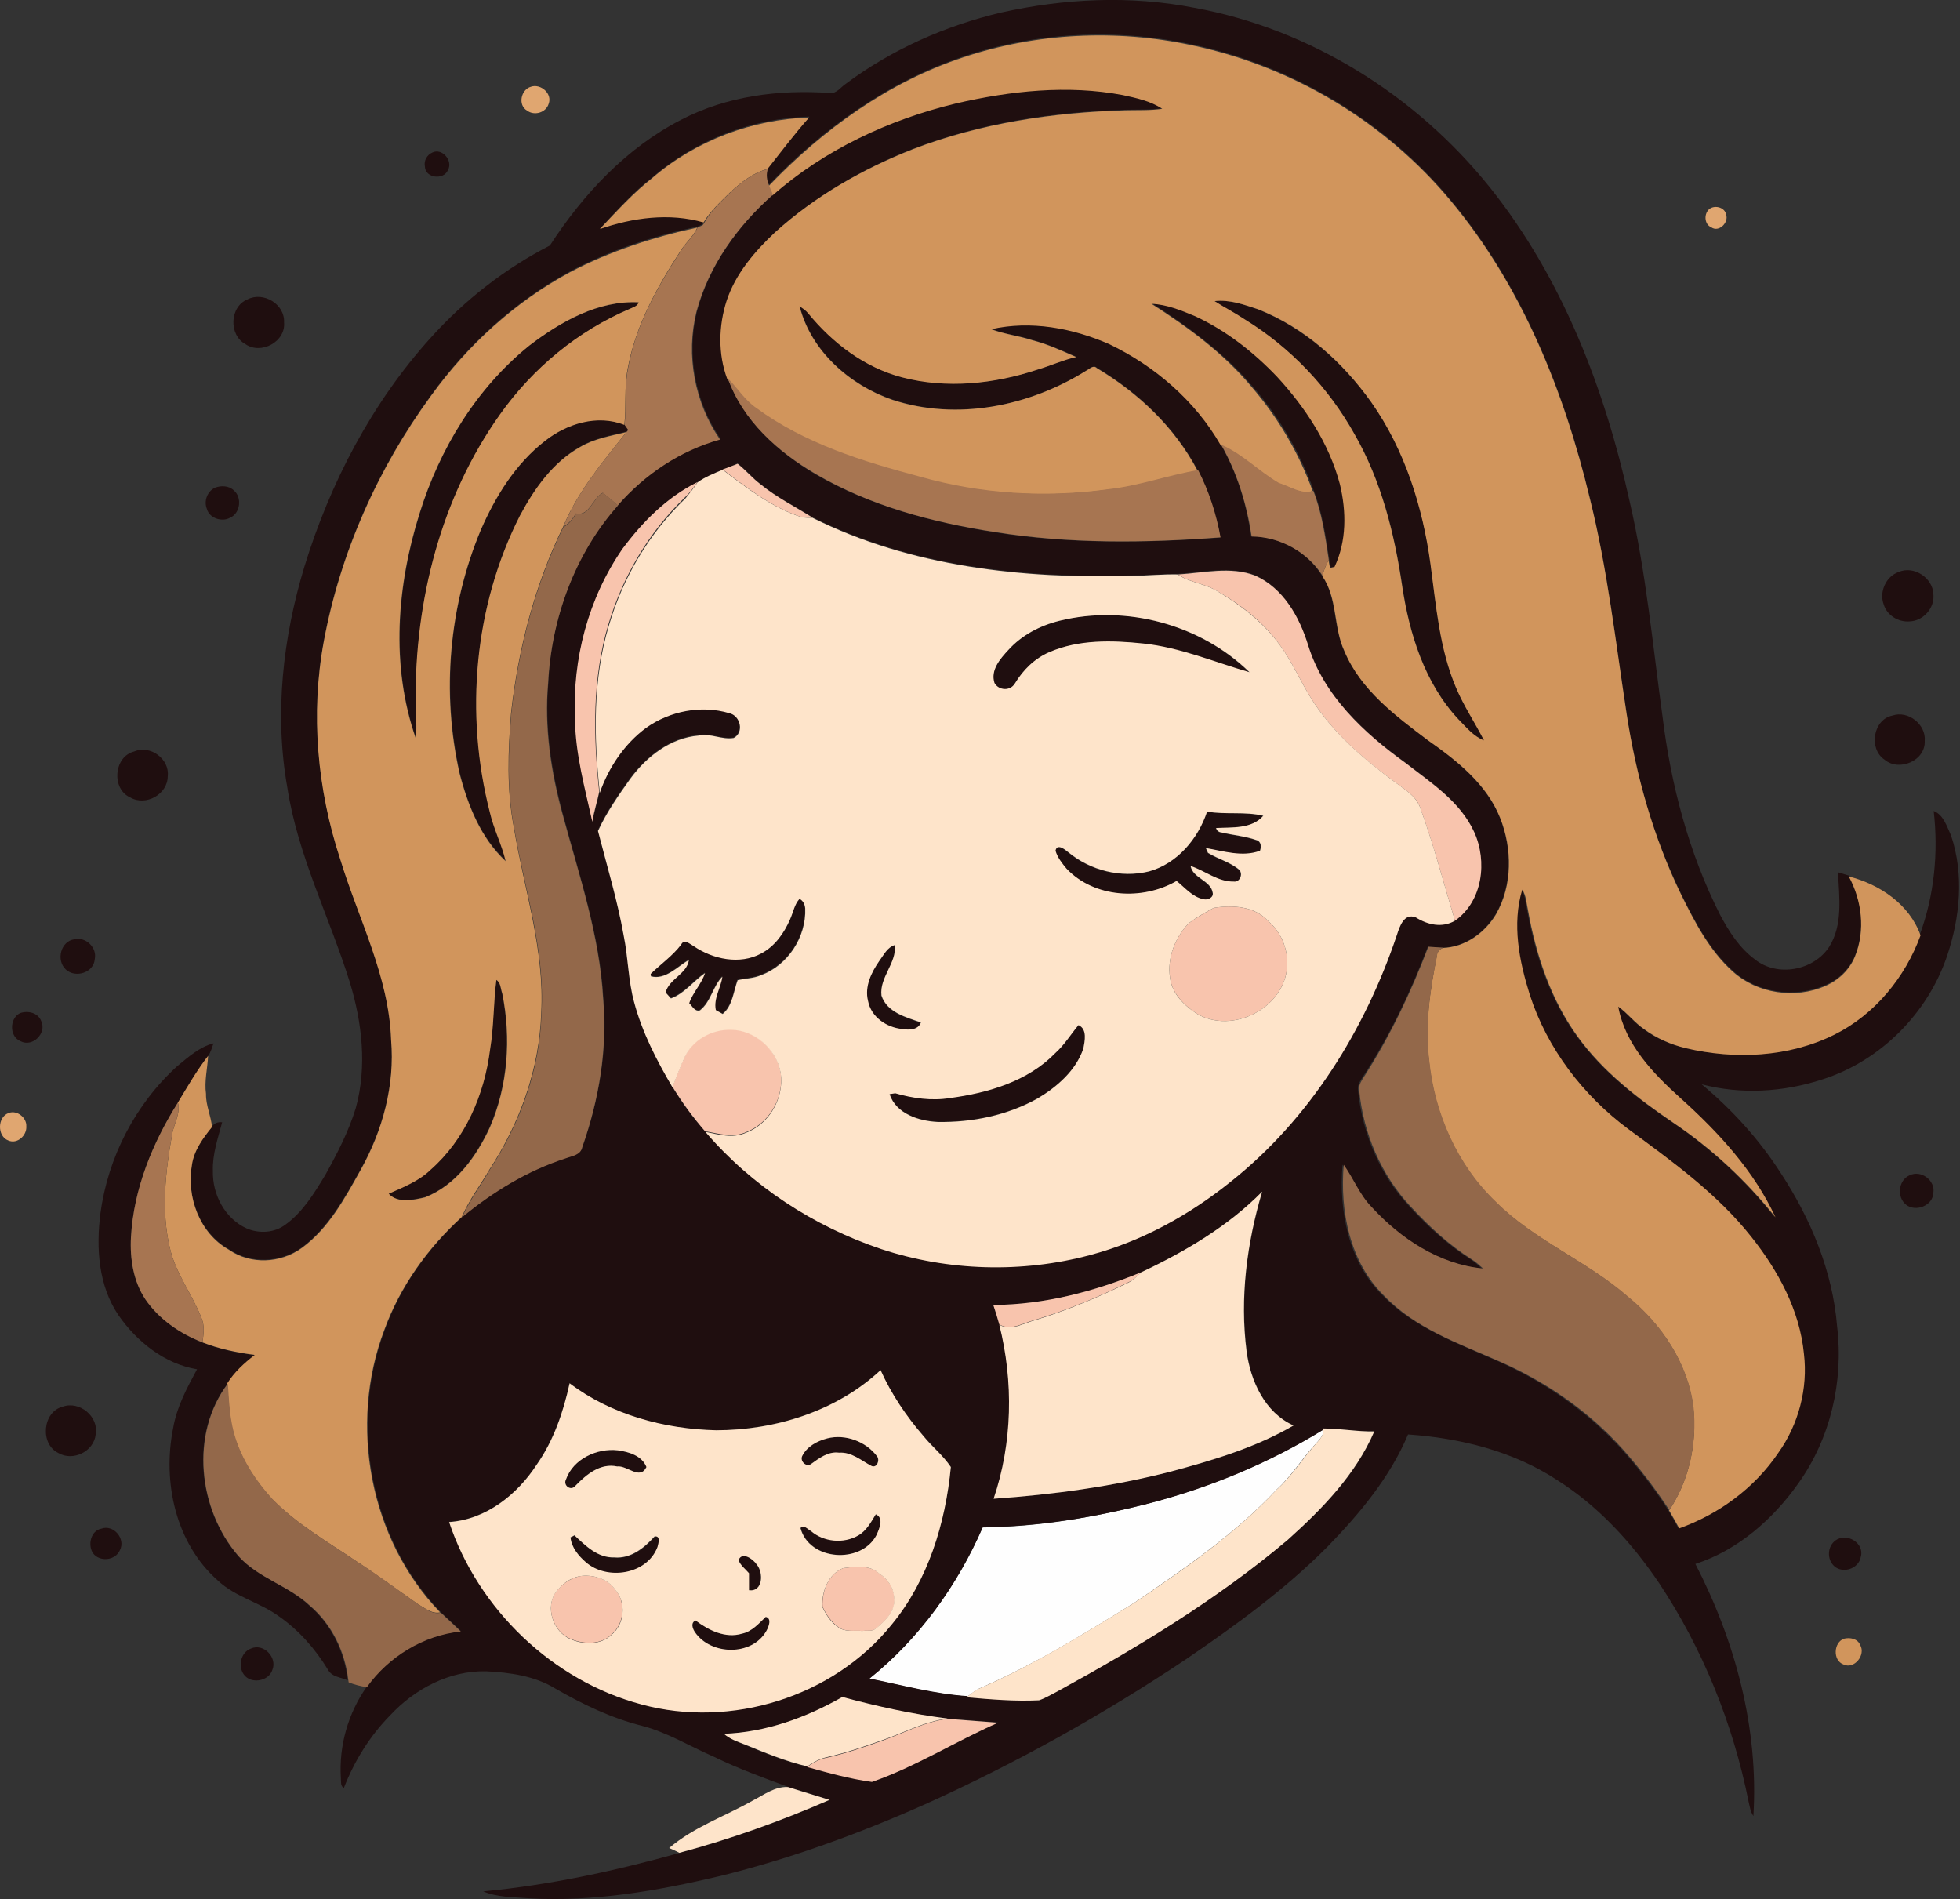 <?xml version="1.0" encoding="iso-8859-1"?>
<!-- Generator: Adobe Illustrator 19.2.0, SVG Export Plug-In . SVG Version: 6.00 Build 0)  -->
<svg version="1.1" id="Layer_1" xmlns="http://www.w3.org/2000/svg" xmlns:xlink="http://www.w3.org/1999/xlink" x="0px" y="0px"
	 viewBox="0 0 655.5 635.1" enable-background="new 0 0 655.5 635.1" xml:space="preserve">
<rect x="0" y="0" width="655.5" height="635.1" fill="#333333" stroke="none"/>
<path fill="#FEFEFE" d="M384.4,502.7c20.4-5.4,40.1-13.6,58.1-24.6c0.3,1.6-0.8,2.8-1.8,4c-4.9,5.1-8.5,11.3-13.8,16.1
	c-13.9,14.8-30.7,26.3-47.4,37.7c-16.9,10.5-34,21-52.3,28.9c-1.3,0.7-2.4,1.7-3.6,2.5c-11.1-0.7-22-3.7-32.9-5.9
	c16.6-13.3,29.4-31.1,37.9-50.6C347.5,510.6,366.2,507.4,384.4,502.7z"/>
<g>
	<path fill="#1F0E0F" d="M334.8,4.2c21.1-4.7,43.2-5.8,64.6-1.6c38.9,7.1,74.3,29.4,98.9,60.1c24.2,30.3,38.4,67.3,46.7,104.9
		c5.5,23.7,7.7,47.9,11,71.9c2.8,22.9,8.8,45.7,19.2,66.3c3,5.7,6.6,11.3,11.8,15.1c7.4,5.9,19.5,3.7,24.7-4.2
		c4.7-7.4,3.4-16.6,3-25c0.9,0.3,2.7,0.8,3.6,1.1c4.4,8,5.6,18.1,2.1,26.7c-1.8,4.5-5.5,8-9.9,9.9c-10.1,4.5-22.8,2.7-31-4.8
		c-7.8-7-12.7-16.5-17.3-25.8c-9.3-19-15.1-39.5-18.2-60.4c-3.7-24.1-6.4-48.3-12.3-72c-8.6-35.8-22.7-71-46.5-99.5
		c-22-26.5-53.1-45.1-86.8-52.1c-25.2-5.4-51.9-4.1-76.3,4.1c-24.9,8.3-46.8,24-64.9,42.8c-0.8-1.7-1-3.6-0.4-5.5
		c4.6-5.8,9-11.6,13.9-17.2c-19.1,0.5-37.9,7.7-52.4,20.2c-6.5,5-11.9,11.1-17.5,17.1c11-3.8,23.4-5.4,34.7-2.2
		c-0.2,0.2-0.5,0.7-0.6,0.9c-0.6,0.3-1.1,0.6-1.7,0.8c-14.7,3.1-29.1,7.8-42.5,14.9c-18.4,10-34.3,24.4-46.5,41.4
		c-17.8,24.3-30.4,52.5-35.9,82.2c-4.5,24.2-2.2,49.5,5.5,72.9c6.1,20,16.3,39.1,17,60.4c1.3,15.1-2.8,30.1-10.1,43.3
		c-5.4,9.5-10.8,19.6-19.7,26.2c-7.1,5.2-17.2,5.7-24.5,0.6c-9.8-5.5-14.2-17.7-12.3-28.4c0.7-4.8,3.7-8.9,6.7-12.6
		c0.8-1.1,2-1.6,3.4-1.4c-1.4,5.3-3.3,10.7-3.1,16.3c-0.2,7.8,4,15.9,11.3,19.2c4.2,1.8,9.3,1.5,13-1.3c5.8-4.2,9.6-10.5,13.3-16.6
		c4-7.2,7.8-14.5,10.2-22.4c3.8-13.8,2.1-28.5-2-42c-6.8-21.8-17.4-42.4-20.9-65.1c-4.4-24.6-1.5-50.1,5.7-73.9
		c8.6-28,22.5-54.7,42.2-76.5c11.3-12.6,24.9-23.2,39.9-30.9C195,65,209.5,49.4,227.9,40c15.2-7.9,32.7-10.1,49.6-8.9
		c2.3,0.3,3.7-2,5.4-3.1C298.3,16.5,316.2,8.6,334.8,4.2z"/>
	<g>
		<path fill="#1F0E0F" d="M319.9,34.4c18.2-4.2,37.3-6.3,55.8-2.8c4.5,1,9.3,1.9,13.2,4.6c-4.1,0.6-8.3,0.4-12.4,0.5
			c-24.1,0.7-48.4,4.3-71,13c-16.8,6.6-32.7,15.7-46.1,27.8c-6.9,6.4-13.2,13.8-16.2,22.9c-2.7,8.4-2.9,17.8,0.2,26.1
			c5,14.1,16.7,24.6,29.3,32.1c18.3,10.6,39.1,16.1,59.9,19.4c25,4,50.4,3.6,75.5,1.8c-1.4-7.8-3.8-15.4-7.5-22.5
			c-7.6-14.4-19.8-26-33.7-34.3c-1.2-1.2-2.5,0.4-3.6,0.9c-19,11.9-43.2,16.9-64.8,9.7c-14.3-4.9-27.3-16.3-31-31.3
			c1.1,0.7,2.1,1.4,2.9,2.4c8.1,9.9,18.9,18.2,31.4,21.4c14.9,3.9,30.8,2.3,45.3-2.6c4.3-1.3,8.5-3.2,12.9-4.2
			c-4.8-2.1-9.5-4.3-14.6-5.6c-4.5-1.5-9.4-1.9-13.8-3.7c13.2-3,27.3-0.4,39.5,5c15.3,7.3,28.8,18.9,37.2,33.7
			c5.4,9.5,8.6,19.9,10.1,30.7c9.5,0,18.7,5,23.7,13.1c5.1,7.4,3.7,17.1,7.4,25.1c5.5,12.9,17.1,21.7,28,29.9
			c9.6,6.8,19.5,14.6,24.1,25.9c4.1,10.3,4.2,22.5-1.4,32.3c-3.7,6.2-10.4,11.1-17.8,11.2c-1.6-0.1-3.3-0.2-4.9-0.3
			c-5.7,15-12.6,29.5-21.4,43c-1,1.6-2.3,3.2-1.9,5.2c1.4,14.3,7.4,28.3,17.3,38.8c6.1,6.6,12.8,12.8,20.4,17.6
			c1.4,0.9,2.5,1.9,3.7,3c-14.5-1.4-27.6-10-37.3-20.6c-4-4.1-6-9.5-9.3-14.1c-1.3,15.5,2,32.6,13.5,43.8
			c10.4,10.8,24.8,15.8,38.2,21.8c15.7,6.9,30.1,16.8,41.6,29.5c5.7,6.4,11,13.2,15.6,20.4c1.2,2,2.3,4,3.4,6
			c13.2-4.8,25.2-13.6,33.1-25.2c6.8-9.5,10.1-21.6,8.6-33.2c-1.4-14.5-8.6-27.9-17.6-39.1c-11.4-14.4-26.5-25.2-41.1-36
			c-15.2-11.3-27.2-26.9-33-45c-3.5-11.2-6-23.6-2.5-35.1c1.3,2,1.4,4.5,1.9,6.8c2.7,15,7.6,29.9,16.6,42.3
			c8.5,11.8,20.1,20.8,32.1,28.9c12.9,8.7,24.4,19.4,34.1,31.6c-7.2-15.7-19.2-28.5-31.8-39.9c-9.2-8.3-18.4-18-20.8-30.6
			c3.2,2.2,5.5,5.4,8.7,7.6c4.1,3.1,8.8,5.1,13.8,6.3c16.5,3.9,34.4,3.1,49.8-4.5c13.5-6.7,23.7-19.1,28.8-33.2
			c4.9-13.2,6.3-27.6,4.7-41.5c3.3,1.3,4.4,5.2,5.8,8.2c4.4,13,3,27.4-1.3,40.2c-6.5,19.3-22.3,35.2-41.8,41.4
			c-12.9,4.2-27.1,5.1-40.3,1.6c10.2,8.5,19.2,18.4,26.4,29.6c10.1,15.4,17.4,32.9,18.9,51.4c2.2,18.3-2.2,37.4-13,52.5
			C593,508,581.2,518.4,567,523c13.4,25.9,21.2,55.1,19.4,84.3c-1-1.5-1.2-3.1-1.6-4.8c-5.2-26-15.3-51.1-30-73.2
			c-9-13.3-20.1-25.5-33.8-34.2c-14.8-9.8-32.6-14.2-50.1-15.4c-6,14.3-16.2,26.5-26.9,37.5c-14.3,14.4-30.7,26.3-47.4,37.7
			c-27.7,18.5-56.9,34.8-87.3,48.5c-22,9.8-44.8,18.1-68.2,23.9c-21.1,5-42.7,8.8-64.4,7.5c-5.1-0.4-10.4-0.3-15.1-2.3
			c22.3-2.1,44.3-6.9,65.8-12.9c17.1-4.6,33.9-10.6,50.2-17.7c-4.6-1.4-9.2-2.9-13.9-4.3c-8.4-3.1-16.9-6.2-24.9-10.1
			c-8.1-3.5-15.6-8.2-24.2-10.4c-10.3-2.6-19.8-7.2-29-12.5c-6.9-4.2-15.1-5.3-23-5.7c-12.3-0.3-23.9,5.9-32.1,14.7
			c-6.8,6.9-12,15.3-15.5,24.3c-1.2-0.6-0.9-2.1-1-3.2c-0.7-10.9,2.4-21.8,8.7-30.7c7.3-10.2,18.9-17.3,31.4-18.6
			c-2.2-2.1-4.4-4.2-6.7-6.3c-23.6-24.5-30.7-62.8-18.7-94.4c5.3-14.6,14.5-27.4,25.9-37.8c10.3-8.5,21.9-15.6,34.6-19.7
			c2.1-0.8,5-1.1,5.6-3.7c5.6-15.9,8.5-33,7-49.8c-1.2-21.2-8.2-41.3-13.6-61.7c-3.8-14.2-6.1-29-4.8-43.7
			c1-21.6,8.8-43.3,23.4-59.5c9-10.4,20.9-18.3,34.2-22c-8.5-12.3-11.5-28.2-7.9-42.7c4.1-15.4,13.8-28.8,25.6-39.2
			C275.9,49.9,297.5,39.7,319.9,34.4z M241.7,157L241.7,157c-2.8,1.3-5.8,2.4-8.3,4.2c-10.2,5-18.4,13.2-25.1,22.3
			c-11.5,16.5-16.8,37-15.9,57c0.1,11.7,3.3,23,5.8,34.4c0.5-3.4,1.6-6.7,2.3-10c3.1-8.5,8.3-16.3,15.5-21.7
			c7.9-5.6,18.5-7.7,27.8-4.9c3.7,0.8,5.1,6.4,1.5,8.3c-4,0.7-7.8-1.6-11.8-0.8c-9.4,0.8-17.2,7-22.7,14.3c-4,5.6-8,11.3-10.9,17.6
			c3,11.6,6.5,23.1,8.6,35c1.6,7.4,1.5,15,3.5,22.3c2.7,10.1,7.6,19.4,12.8,28.4c3.2,5.3,6.9,10.2,10.9,14.9l0.1,0
			c15.6,18.1,36.2,31.6,58.8,39.2c22.4,7.4,47.1,8.1,69.9,2c17.3-4.6,33.3-13.4,47.1-24.6c26.4-20.9,44.9-50.7,55.5-82.5
			c0.9-2.8,2.4-7.4,6.3-5.8c4,2.5,8.8,3.5,13.1,1.1c9.2-6.5,10.9-19.9,6.4-29.7c-4.6-10.2-14.4-16.4-23-23.1
			c-13.9-10-27.3-22.5-32.5-39.3c-2.9-9.4-8.3-19.1-17.7-23.3c-8.3-3.1-17.3-0.9-25.8-0.4c-5.1,0-10.3,0.5-15.4,0.5
			c-36.3,1-73.8-3-106.7-19.4c-5.9-3.7-12.2-6.8-17.5-11.2c-2.8-2.1-4.9-4.8-7.7-6.9C245,155.8,243.3,156.4,241.7,157z M381.8,425.4
			c-15.7,6.5-32.5,10.9-49.6,11c0.7,2.2,1.4,4.4,2.1,6.6c4.8,19,4.4,39.5-1.9,58.2c20-1.4,39.9-4.1,59.3-9.1
			c14.1-3.7,28.3-8,41-15.4c-9.6-4.3-14.4-14.9-15.7-24.8c-2.3-17.9,0-36.1,5.2-53.4C410.6,410.1,396.4,418.5,381.8,425.4z
			 M239.5,478.3c-17.3-0.3-35.1-5.1-49-15.8c-2.1,9.6-5.4,19.1-11,27.2c-6.5,10.1-17,18.4-29.3,19.2c9.8,29.2,34.6,53.1,64.4,61
			c29.9,8,64.1-2.5,83.6-26.7c12.1-14.8,18-33.8,19.8-52.7c-2.6-3.9-6.2-6.8-9.2-10.4c-5.8-6.6-10.8-14-14.3-22
			C279.8,471.9,259.3,478.2,239.5,478.3z M442.6,477.7l0,0.4c-18,11.1-37.7,19.3-58.1,24.6c-18.2,4.7-36.9,7.8-55.8,8
			c-8.5,19.5-21.3,37.3-37.9,50.6c10.9,2.2,21.8,5.2,32.9,5.9l-0.4,0.3c8.1,0.7,16.1,1.5,24.3,1c2.1-0.7,4-1.9,6-2.9
			c27-14.8,53.5-30.9,77.1-50.7c11.6-10.3,22.8-21.8,29-36.3C453.9,478.8,448.3,477.7,442.6,477.7z M242.1,579.8
			c1.9,1.7,4.4,2.6,6.7,3.6c6.9,2.8,13.8,5.7,21.1,7.4c7.1,2,14.4,4,21.7,5c14.7-5.1,28-13.5,42.2-19.8c-5.7-0.4-11.3-0.9-16.9-1.3
			c-11.9-1.4-23.6-4.1-35.2-7.2C269.6,574.5,256.1,579.3,242.1,579.8z"/>
	</g>
	<path fill="#1F0E0F" d="M144.6,51c3.3-1.6,7,2.8,5.2,5.9c-1.4,3.4-7.6,2.7-7.7-1.2C141.7,53.7,142.8,51.8,144.6,51z"/>
	<path fill="#1F0E0F" d="M82.8,100.1c5.3-2.7,12.5,1.6,12.2,7.7c0.6,6.5-7.7,10.9-12.9,7.3C76.4,112,76.8,102.5,82.8,100.1z"/>
	<path fill="#1F0E0F" d="M177.1,115.5c10.5-8,23-15,36.6-14.4c-0.4,1.3-1.7,1.6-2.8,2.1c-17.5,7.4-32.7,19.9-43.6,35.4
		c-19.8,27.7-28.5,62.4-28.2,96.2c-0.1,4,0.6,8,0,12c-8.4-24.2-6.3-50.9,1.3-75.1C147.1,150,159.4,129.7,177.1,115.5z"/>
	<path fill="#1F0E0F" d="M406.2,100.7c5-0.6,9.9,1.2,14.6,2.8c15.4,6.2,28.3,17.7,37.9,31.1c11.2,15.9,17.2,35,19.8,54.1
		c1.8,14,3,28.3,8.6,41.5c2.5,6.1,6.3,11.6,9.3,17.5c-3.5-1.4-6-4.4-8.6-7.1c-11.3-12.2-16.4-28.6-18.8-44.7
		c-2.6-17.5-7-35.1-15.9-50.6c-8.7-15.6-21.4-29-36.7-38.4C413,104.6,409.5,102.9,406.2,100.7z"/>
	<path fill="#1F0E0F" d="M385.4,101.5c5.1,0.1,9.8,2.1,14.5,4.1c10.4,4.8,19.7,11.9,27.5,20.3c9.4,10.3,17.4,22.3,21,35.9
		c2.1,9.1,2.3,19.1-1.8,27.7c-0.4,0.1-1.2,0.2-1.5,0.3c-0.1-0.6-0.4-1.8-0.5-2.5c-1.2-7.8-2.3-15.8-5.2-23.2
		c-4.6-12.7-11.5-24.6-20.4-34.8C409.5,118.1,397.6,109.4,385.4,101.5z"/>
	<path fill="#1F0E0F" d="M182.3,147.4c7.3-5.8,17.6-9,26.6-5.4c0.3,0.4,0.9,1.3,1.2,1.7l-0.5,0.6c-5.3,1.3-10.7,2.2-15.5,5
		c-9.1,5.1-15.2,14-20.1,22.9c-15.4,30.3-18.6,66.4-10.1,99.2c1.2,5.6,3.9,10.8,5.3,16.4c-8.3-7.6-12.7-18.5-15.4-29.3
		c-6.1-27-3.6-55.9,7.1-81.5C165.7,165.9,172.5,155.1,182.3,147.4z"/>
	<path fill="#1F0E0F" d="M71.9,163.1c2-0.8,4.7-0.7,6.3,0.9c2.8,2.3,2.2,7.6-1.2,9.1c-2.7,1.6-7,0.2-7.8-2.9
		C68.1,167.6,69.3,164.3,71.9,163.1z"/>
	<path fill="#1F0E0F" d="M634.9,191.3c5.1-2.3,11.5,1.9,11.7,7.4c0.5,4.6-3.4,9-8,9.1c-3.7,0.3-7.5-2-8.6-5.6
		C628.4,198,630.7,192.8,634.9,191.3z"/>
	<path fill="#1F0E0F" d="M354.3,207.6c22.3-5.5,47.1,1.2,63.5,17.3c-11.8-3.3-23.2-8.2-35.5-9.6c-10.5-1.2-21.7-1.4-31.5,2.9
		c-4.9,2.1-8.8,6-11.5,10.5c-1.5,2.5-5.3,2.3-6.8-0.2c-1.4-4.3,1.9-8.1,4.6-11C341.7,212.4,347.9,209.3,354.3,207.6z"/>
	<path fill="#1F0E0F" d="M632.9,239.3c5.3-1.8,11.3,3,10.8,8.5c0.3,6.6-8.6,10.4-13.5,6.2C624.9,250.4,626.4,240.6,632.9,239.3z"/>
	<path fill="#1F0E0F" d="M44.9,251.3c5.3-2.3,11.9,2.5,11.2,8.3c0,6-7.3,10.1-12.5,7.1C37.2,263.9,38,253,44.9,251.3z"/>
	<path fill="#1F0E0F" d="M403.7,271.4c6.2,1.2,12.6-0.1,18.7,1.5c-3.9,4.5-10.5,3.7-15.8,4.1c0.3,0.9,0.9,1.4,1.9,1.5
		c3.8,0.9,7.8,1.2,11.5,2.5c1.7,0.4,1.8,2.2,1.3,3.6c-5.9,2.2-12.2,0.1-18.1-0.9c0.2,0.4,0.5,1.2,0.7,1.6c3.4,2.1,7.4,3,10.5,5.7
		c1.3,1.5,0.1,4.2-1.9,3.9c-5.3,0-9.6-3.6-14.4-5.2c0.7,4.1,6.8,4.8,7.4,9c0.3,1.6-1.8,2.5-3.1,2.1c-3.7-0.7-6.2-3.8-9-6.1
		c-11.4,6.6-27.5,5.6-36.8-4.1c-1.6-1.8-3.1-3.7-3.7-6c0.6-2.6,3.2-0.5,4.3,0.5c7.4,6.1,17.7,8.7,27,6.4
		C393.8,288.8,400.7,280.5,403.7,271.4z"/>
	<path fill="#1F0E0F" d="M264.2,307.5c1-2.4,1.4-5,3.1-7.1c1.2,0.6,1.8,1.9,1.9,3.2c0.4,9.5-5.7,18.9-14.7,22.3
		c-2.5,1.1-5.3,1.1-7.9,1.7c-1.4,3.8-1.7,8.6-5,11.3c-0.6-0.3-1.7-0.9-2.3-1.3c-0.9-4,1.7-7.4,2.2-11.2c-3.2,3.3-3.8,8.4-7.5,11.3
		c-1.8,0.5-2.5-1.4-3.6-2.4c1.2-3.7,4.1-6.5,5.3-10.1c-3.9,2.7-6.8,6.8-11.4,8.5c-0.6-0.7-1.2-1.3-1.8-2c1.1-4.6,7.2-6.2,7.8-10.9
		c-3.8,2.3-7.8,6.9-12.7,5.5l-0.1-0.8c3.4-3.3,7.3-6,10.2-9.8c1-2.1,3-0.2,4.2,0.5c6.4,4.4,15.4,6.3,22.5,2.5
		C259.1,316.5,262.2,312.1,264.2,307.5z"/>
	<path fill="#1F0E0F" d="M24.9,314.1c3.8-0.9,7.6,2.8,6.8,6.6c-0.3,4.6-6.5,6.5-9.7,3.5C18.7,321.1,20.3,314.7,24.9,314.1z"/>
	<path fill="#1F0E0F" d="M294.1,321.3c1.5-1.9,2.6-4.5,5.1-5.2c0.6,6.1-5.1,10.8-4.5,16.9c1.8,5.6,8.2,7.3,13.2,9
		c-0.8,2.6-4,2.6-6.3,2.2c-5.2-0.5-10.4-4-11.4-9.4C289.1,329.8,291.4,325.1,294.1,321.3z"/>
	<path fill="#1F0E0F" d="M166,327.7c1.5,1,1.4,3,1.9,4.5c3,14.9,1.9,30.8-4.2,44.8c-4.5,9.7-11.3,19.3-21.6,23.3
		c-3.8,0.9-9.2,2.1-12.2-1.2c4.9-2.2,10.1-4.2,14-8c11.6-10.1,18-25.1,19.9-40.2C165.1,343.2,165,335.4,166,327.7z"/>
	<path fill="#1F0E0F" d="M6.7,338.8c2.6-0.9,6-0.2,7.1,2.7c1.9,4-2.9,8.8-6.9,6.7C3.1,346.7,3.1,340.6,6.7,338.8z"/>
	<path fill="#1F0E0F" d="M360.7,342.8c3,1.4,2.1,5.2,1.6,7.8c-2.5,7.4-8.7,12.7-15.2,16.6c-10.1,5.7-21.9,8.1-33.5,7.9
		c-6.3-0.3-13.9-2.7-16.1-9.3c0.5-0.1,1.4-0.2,1.9-0.3c5.9,1.7,12.1,2.6,18.3,1.6c12.8-1.7,26.1-5.6,35.3-15.1
		C356,349.4,358,345.9,360.7,342.8z"/>
	<path fill="#1F0E0F" d="M59.3,356.5c3.7-3,7.4-6.4,12.1-7.6c-0.5,1.4-0.9,3-1.8,4.2c-3.8,4.9-6.9,10.3-10.1,15.6
		c-8.5,13.5-14.8,28.9-15.7,45c-0.4,7.2,0.8,14.8,4.9,20.9c4.5,6.7,11.6,11.4,19.1,14.4c5.6,2.2,11.6,3.4,17.5,4.2
		c-3.5,2.8-6.8,5.8-9.2,9.5c-12.7,16.9-9.9,42.1,3.6,57.7c6.6,7.3,16.7,9.8,23.7,16.5c7.4,6.3,11.8,15.4,12.9,25
		c-2.3-1-5.3-1.1-6.6-3.5c-4.2-6.9-9.6-13.1-16.3-17.8c-6.5-4.8-14.7-6.5-20.6-12.1c-14.1-12.5-18.5-32.9-14.9-50.9
		c1.2-7.1,4.6-13.4,8-19.7c-10.9-1.8-20.2-9.3-26.3-18.1c-6.7-9.9-7.5-22.5-6-34.1C36.1,387,45.3,369.2,59.3,356.5z"/>
	<path fill="#1F0E0F" d="M638.7,393c3.8-1.8,8.5,1.7,7.9,5.8c-0.1,4.4-5.9,6.6-9.1,4.1C634.2,400.3,634.9,394.6,638.7,393z"/>
	<path fill="#1F0E0F" d="M21,470.4c5.6-2,12.1,3.3,11,9.3c-0.6,5.7-7.6,9.1-12.5,6.2C13.3,482.9,14.2,472.1,21,470.4z"/>
	<path fill="#1F0E0F" d="M276.7,481c6.1-1.5,12.9,1,16.6,6.1c0.9,1.4-0.2,3.9-2,3.1c-3.4-1.8-6.6-4.7-10.8-4.4
		c-3.7-0.5-6.7,2-9.5,3.9c-1.7,0.9-3.6-1.2-2.8-2.8C269.8,483.6,273.3,481.8,276.7,481z"/>
	<path fill="#1F0E0F" d="M189.3,494.7c2.4-6.8,10.4-10.5,17.3-9.7c3.7,0.6,8.1,1.8,9.6,5.6c-2.2,4.5-6.4-0.6-9.8-0.2
		c-5.7-1.2-10.3,2.6-13.9,6.4C191,498.8,188.2,496.9,189.3,494.7z"/>
	<path fill="#1F0E0F" d="M292.9,506.4c2.8,1.3,1.2,4.9,0.3,6.9c-5.1,9.8-22.6,8.6-25.4-2.4c1.1-1.3,2.5,0.5,3.5,1
		c4.3,3.7,10.8,4.3,15.8,1.5C289.8,511.9,291.4,509,292.9,506.4z"/>
	<path fill="#1F0E0F" d="M33.9,511.2c4.1-1.5,8.2,3.4,6.2,7.2c-1.5,3.5-6.8,4-9,1C29.3,516.7,30.3,511.9,33.9,511.2z"/>
	<path fill="#1F0E0F" d="M190.8,514.1c0.4-0.1,1.1-0.4,1.4-0.6c3.7,3.5,7.7,7.5,13.3,7.4c5.5,0.5,10.1-3.1,13.5-7
		c2-0.4,1.3,2.3,1,3.5c-3.5,9.3-16.9,11.3-24,5.1C193.5,520.2,191.1,517.4,190.8,514.1z"/>
	<path fill="#1F0E0F" d="M613.9,515.1c3.8-2.7,9.8,1,8.4,5.6c-0.7,3.9-5.9,5.6-8.8,3.1C610.9,521.5,611.1,517.1,613.9,515.1z"/>
	<path fill="#1F0E0F" d="M247,521.7c1.2-3,4.9-0.3,6,1.5c2.3,2.6,2.1,9.2-2.6,8.6c0-1.9,0-3.8,0-5.7
		C249.3,524.7,247.7,523.5,247,521.7z"/>
	<path fill="#1F0E0F" d="M256.1,540.7c2.1,0.5,1,3.3,0.3,4.7c-4.8,8.5-18.6,8.2-23.9,0.4c-0.8-1.2-1.5-3,0.2-3.9
		c4.4,3.3,9.9,6.1,15.6,4.4C251.5,545.6,253.7,542.9,256.1,540.7z"/>
	<path fill="#1F0E0F" d="M83.9,551.3c4.2-1.9,8.9,2.9,7.2,7.1c-1.2,3.9-7.3,4.9-9.6,1.5C79.5,557.1,80.6,552.5,83.9,551.3z"/>
</g>
<g>
	<g>
		<path fill="#D1955C" d="M322.1,19.2c24.5-8.2,51.1-9.5,76.3-4.1c33.7,7,64.8,25.6,86.8,52.1c23.8,28.5,37.9,63.7,46.5,99.5
			c5.9,23.6,8.6,47.9,12.3,72c3.2,20.9,9,41.4,18.2,60.4c4.6,9.3,9.5,18.8,17.3,25.8c8.2,7.4,20.9,9.3,31,4.8
			c4.4-1.9,8.1-5.4,9.9-9.9c3.5-8.6,2.3-18.6-2.1-26.7c10.3,2.6,20.3,9.3,24,19.7c-5.1,14-15.3,26.5-28.8,33.2
			c-15.3,7.6-33.3,8.4-49.8,4.5c-4.9-1.2-9.7-3.3-13.8-6.3c-3.2-2.2-5.6-5.4-8.7-7.6c2.3,12.7,11.6,22.3,20.8,30.6
			c12.7,11.4,24.6,24.3,31.8,39.9c-9.7-12.2-21.2-22.9-34.1-31.6c-11.9-8.1-23.6-17.1-32.1-28.9c-9-12.4-13.9-27.3-16.6-42.3
			c-0.5-2.3-0.6-4.8-1.9-6.8c-3.5,11.6-1,23.9,2.5,35.1c5.8,18,17.8,33.7,33,45c14.7,10.8,29.7,21.6,41.1,36
			c9,11.3,16.2,24.6,17.6,39.1c1.4,11.6-1.8,23.7-8.6,33.2c-7.9,11.7-19.9,20.5-33.1,25.2c-1.1-2-2.2-4-3.4-6
			c6.7-10,9.4-22.5,8.1-34.4c-1.8-14.7-10.5-27.7-21.8-36.9c-13.7-12.1-31.3-18.9-44.3-31.8c-12.9-12.3-20.6-29.6-22.3-47.3
			c-1.4-11.7,0.3-23.5,2.6-34.9c0-1.3,0.9-2.3,2-2.8c7.4-0.2,14.1-5,17.8-11.2c5.6-9.7,5.5-22,1.4-32.3
			c-4.5-11.3-14.4-19.1-24.1-25.9c-10.9-8.2-22.6-16.9-28-29.9c-3.7-8-2.2-17.7-7.4-25.1c0.5-1.8,1.2-3.6,2.1-5.2
			c0.1,0.6,0.4,1.8,0.5,2.5c0.4-0.1,1.2-0.2,1.5-0.3c4.1-8.6,4-18.6,1.8-27.7c-3.6-13.6-11.6-25.7-21-35.9
			c-7.9-8.3-17.1-15.5-27.5-20.3c-4.6-1.9-9.4-3.9-14.5-4.1c12.2,7.8,24.1,16.5,33.5,27.8c8.8,10.2,15.8,22.1,20.4,34.8
			c-3.9,1.4-7.8-1.5-11.5-2.6c-6.7-3.9-12.1-9.7-19.3-12.8c-8.5-14.8-22-26.4-37.2-33.7c-12.3-5.4-26.3-8-39.5-5
			c4.5,1.7,9.3,2.2,13.8,3.7c5.1,1.3,9.8,3.5,14.6,5.6c-4.4,1-8.5,2.9-12.9,4.2c-14.5,4.8-30.4,6.5-45.3,2.6
			c-12.6-3.3-23.3-11.5-31.4-21.4c-0.8-1-1.9-1.7-2.9-2.4c3.8,15,16.8,26.4,31,31.3c21.6,7.1,45.8,2.2,64.8-9.7
			c1.1-0.5,2.4-2.1,3.6-0.9c13.9,8.3,26.1,19.8,33.7,34.3c-10.1,1.8-19.9,5.4-30.1,6.4c-21,2.8-42.5,1.6-62.9-4.2
			c-19.1-5.1-38.6-11.1-54.8-23c-3.8-2.7-6.3-6.7-9.5-9.9c-3.1-8.3-2.9-17.7-0.2-26.1c3-9.1,9.4-16.5,16.2-22.9
			c13.4-12.1,29.3-21.2,46.1-27.8c22.6-8.7,46.9-12.3,71-13c4.1-0.1,8.3,0.1,12.4-0.5c-3.9-2.6-8.6-3.6-13.2-4.6
			c-18.5-3.5-37.6-1.4-55.8,2.8c-22.4,5.4-44,15.5-61.4,30.8c-0.4-1-0.9-2.1-1.3-3.1C275.3,43.2,297.1,27.5,322.1,19.2z
			 M406.2,100.7c3.3,2.1,6.8,3.9,10.1,6.1c15.3,9.4,28,22.8,36.7,38.4c8.9,15.5,13.3,33,15.9,50.6c2.4,16.1,7.5,32.6,18.8,44.7
			c2.6,2.6,5,5.7,8.6,7.1c-3-5.9-6.7-11.4-9.3-17.5c-5.6-13.1-6.7-27.5-8.6-41.5c-2.6-19.1-8.6-38.2-19.8-54.1
			c-9.6-13.5-22.4-25-37.9-31.1C416.1,101.9,411.2,100.1,406.2,100.7z"/>
	</g>
	<path fill="#D1955C" d="M218.2,59.5c14.5-12.5,33.4-19.6,52.4-20.2c-4.9,5.5-9.3,11.4-13.9,17.2c-4.9,1.3-8.9,4.5-12.6,7.9
		c-3.1,3.1-6.5,6.1-8.8,10c-11.4-3.3-23.7-1.6-34.7,2.2C206.3,70.6,211.8,64.5,218.2,59.5z"/>
	<g>
		<path fill="#D1955C" d="M190.7,91c13.3-7,27.8-11.7,42.5-14.9c-1.3,3-3.9,5-5.6,7.8c-7.9,12.1-15.1,25.1-17.7,39.5
			c-1.2,6.2-0.4,12.5-1.1,18.7c-9-3.6-19.3-0.4-26.6,5.4c-9.8,7.6-16.5,18.5-21.4,29.7c-10.7,25.6-13.2,54.5-7.1,81.5
			c2.8,10.7,7.1,21.6,15.4,29.3c-1.3-5.6-4-10.7-5.3-16.4c-8.4-32.8-5.3-68.9,10.1-99.2c4.8-9,11-17.8,20.1-22.9
			c4.7-2.8,10.2-3.7,15.5-5c-7.9,9.9-16.3,19.9-21.2,31.7c-9.5,19.5-15,40.8-17.4,62.3c-1,12.6-1.5,25.5,0.9,38
			c3.4,20.7,10.4,41.1,9.2,62.3c-0.6,18.7-7.2,36.8-17.3,52.3c-3.1,5.3-6.9,10.3-9.3,15.9c-11.4,10.4-20.6,23.2-25.9,37.8
			c-12,31.6-4.9,70,18.7,94.4c-2.8,0.6-5.2-1.5-7.5-2.8c-6.9-4.8-13.6-9.8-20.7-14.4c-9.6-6.5-19.9-12.4-28.1-20.8
			c-6.8-7.4-12.3-16.5-13.8-26.6c-0.6-4-0.8-8-1.1-12c2.4-3.8,5.7-6.8,9.2-9.5c-6-0.8-11.9-2-17.5-4.2c0.4-2.7,0.8-5.5-0.3-8.1
			c-3.1-8-8.7-15-10.6-23.5c-2.9-12.3-1.5-25.3,0.7-37.6c0.5-3.7,3-7.2,2-11c3.2-5.3,6.3-10.7,10.1-15.6c-0.2,4.2-1.3,8.4-0.7,12.7
			c-0.1,3.8,1.7,7.4,2,11.1c-3,3.7-6,7.8-6.7,12.6c-1.9,10.7,2.5,22.9,12.3,28.4c7.3,5.1,17.4,4.6,24.5-0.6
			c9-6.6,14.4-16.7,19.7-26.2c7.3-13.1,11.4-28.2,10.1-43.3c-0.7-21.3-10.9-40.4-17-60.4c-7.7-23.4-10-48.6-5.5-72.9
			c5.5-29.6,18.1-57.9,35.9-82.2C156.4,115.4,172.3,100.9,190.7,91z M177.1,115.5c-17.8,14.3-30.1,34.6-36.8,56.2
			c-7.6,24.1-9.7,50.9-1.3,75.1c0.6-4-0.1-8,0-12c-0.3-33.8,8.4-68.4,28.2-96.2c11-15.5,26.1-28,43.6-35.4c1-0.5,2.4-0.8,2.8-2.1
			C200.1,100.4,187.6,107.5,177.1,115.5z M166,327.7c-1,7.7-0.8,15.6-2.1,23.3c-1.9,15.1-8.3,30-19.9,40.2c-3.9,3.8-9.1,5.8-14,8
			c3,3.3,8.3,2.1,12.2,1.2c10.3-4.1,17.1-13.6,21.6-23.3c6.1-14,7.2-29.9,4.2-44.8C167.4,330.6,167.5,328.6,166,327.7z"/>
	</g>
	<path fill="#D1955C" d="M616.7,548c2-0.5,4.6,0,5.4,2.1c2,3.3-2,8.3-5.6,6.5C612.9,555.3,613.2,549.2,616.7,548z"/>
</g>
<g>
	<path fill="#E0A670" d="M177.6,29c3.2-1.1,7.2,2.3,5.9,5.7c-0.9,3-4.8,4.1-7.2,2.3C173.1,35.2,174.2,29.9,177.6,29z"/>
	<path fill="#E0A670" d="M571.8,69.8c1.9-1.3,5.1-0.4,5.5,2c0.9,2.7-2.5,6-5,4.2C569.9,75,569.8,71.3,571.8,69.8z"/>
	<path fill="#E0A670" d="M2.9,372.2c2.8-1.1,6.1,1.6,5.9,4.5c0.2,3-3,6-6,4.7C-1,380-0.9,373.5,2.9,372.2z"/>
</g>
<g>
	<path fill="#A77551" d="M244.2,64.4c3.6-3.4,7.7-6.6,12.6-7.9c-0.6,1.8-0.4,3.8,0.4,5.5c0.4,1,0.9,2.1,1.3,3.1
		c-11.8,10.4-21.5,23.8-25.6,39.2c-3.6,14.5-0.6,30.4,7.9,42.7c-13.3,3.7-25.1,11.6-34.2,22c-1.6-1.4-3.3-2.8-5-4.2
		c-3.4,1.7-4.5,8-9,6.9c-1.1,1.8-2.3,3.4-4.2,4.4c4.9-11.9,13.3-21.8,21.2-31.7l0.5-0.6c-0.3-0.4-0.9-1.3-1.2-1.7
		c0.6-6.2-0.1-12.6,1.1-18.7c2.5-14.4,9.8-27.4,17.7-39.5c1.6-2.8,4.3-4.8,5.6-7.8c0.6-0.3,1.1-0.5,1.7-0.8c0.2-0.2,0.5-0.7,0.6-0.9
		C237.7,70.5,241.1,67.5,244.2,64.4z"/>
	<path fill="#A77551" d="M243.4,126.5c3.3,3.3,5.7,7.3,9.5,9.9c16.2,11.9,35.6,17.9,54.8,23c20.4,5.8,41.9,7.1,62.9,4.2
		c10.3-1.1,20-4.7,30.1-6.4c3.6,7,6.1,14.7,7.5,22.5c-25.2,1.9-50.6,2.2-75.5-1.8c-20.8-3.2-41.6-8.7-59.9-19.4
		C260.1,151.1,248.4,140.6,243.4,126.5z"/>
	<path fill="#A77551" d="M408.4,148.7c7.2,3.1,12.6,8.9,19.3,12.8c3.7,1.1,7.6,4,11.5,2.6c2.9,7.4,4,15.3,5.2,23.2
		c-1,1.6-1.7,3.4-2.1,5.2c-5.1-8-14.3-13-23.7-13.1C417,168.7,413.8,158.2,408.4,148.7z"/>
	<path fill="#A77551" d="M43.8,413.7c0.9-16.1,7.2-31.5,15.7-45c1,3.8-1.5,7.3-2,11c-2.2,12.3-3.6,25.3-0.7,37.6
		c1.9,8.5,7.5,15.5,10.6,23.5c1.1,2.6,0.7,5.4,0.3,8.1c-7.5-2.9-14.5-7.7-19.1-14.4C44.6,428.5,43.4,420.9,43.8,413.7z"/>
</g>
<g>
	<path fill="#F8C4AD" d="M241.7,157c1.7-0.6,3.3-1.3,5-1.9c2.7,2.1,4.9,4.8,7.7,6.9c5.4,4.4,11.7,7.5,17.5,11.2
		c-1.2,0-2.4-0.1-3.6-0.2C258.3,169.8,250,163.3,241.7,157L241.7,157z"/>
	<path fill="#F8C4AD" d="M208.2,183.5c6.7-9,14.9-17.3,25.1-22.3c-1.3,1.8-2.6,3.6-4.2,5.1c-12.1,11.6-20.8,26.4-25.6,42.4
		c-5.5,18.2-5.1,37.4-3.1,56.1c-0.7,3.4-1.8,6.6-2.3,10c-2.5-11.3-5.7-22.7-5.8-34.4C191.4,220.5,196.7,200.1,208.2,183.5z"/>
	<path fill="#F8C4AD" d="M394,192.1c8.5-0.5,17.6-2.8,25.8,0.4c9.4,4.2,14.8,13.8,17.7,23.3c5.2,16.8,18.6,29.3,32.5,39.3
		c8.6,6.7,18.3,12.9,23,23.1c4.5,9.8,2.9,23.2-6.4,29.7c-3.8-12.6-7.1-25.3-11.6-37.7c-1.3-4-5.2-6.1-8.4-8.6
		c-10.7-7.8-20.9-16.6-28-27.9c-3.8-6-6.5-12.6-10.8-18.3c-5.5-7.6-13-13.3-21-17.9C402.8,195.1,397.8,194.8,394,192.1z"/>
	<path fill="#F8C4AD" d="M405.9,303.6c6.2-1,13.7-0.6,18.2,4.4c5.4,4.5,7.7,12.3,5.7,19c-3.5,11.8-19,18.4-29.7,11.9
		c-4.2-2.8-8.2-6.8-8.8-12c-1-6.5,1.7-13.4,6.2-18.1C400.1,306.8,403.1,305.2,405.9,303.6z"/>
	<path fill="#F8C4AD" d="M228.8,353.8c2.5-6.2,9.3-9.9,15.9-9.6c9.3,0.2,17.5,9.2,16.5,18.5c-0.6,6.9-5.1,13.4-11.7,15.9
		c-4.4,2-9.1,0.5-13.6-0.3l-0.1,0c-4-4.6-7.7-9.6-10.9-14.9C226.1,360.2,227.3,357,228.8,353.8z"/>
	<path fill="#F8C4AD" d="M332.2,436.4c17.1-0.1,33.8-4.5,49.6-11c-1.3,1.2-2.6,2.5-4.2,3.3c-10.1,5-20.6,9.4-31.5,12.7
		c-3.9,1-8,3.8-11.9,1.5C333.6,440.7,332.9,438.5,332.2,436.4z"/>
	<path fill="#F8C4AD" d="M282,524.4c4-0.5,8.8-1.2,12.1,1.8c2.7,1.8,4.8,4.6,5,8c0.6,4.4-2.9,7.8-6,10.3c-1.2,1.2-3.1,0.7-4.6,0.9
		c-2.8-0.2-6,0.5-8.3-1.4c-2.3-1.7-4-4.2-5.1-6.7C274.8,532.2,277,526.4,282,524.4z"/>
	<path fill="#F8C4AD" d="M193.8,527.1c4.4-0.7,9.4,0.8,12,4.5c3.6,4.2,3,11.5-1.3,15c-3.5,3.5-9.3,3.3-13.6,1.5
		c-5.9-2.3-8.8-10.8-4.8-16C188,529.7,190.7,527.8,193.8,527.1z"/>
	<path fill="#F8C4AD" d="M316.9,574.8c5.6,0.4,11.3,0.9,16.9,1.3c-14.2,6.2-27.5,14.7-42.2,19.8c-7.3-1-14.6-3-21.7-5
		c2-1.4,4.2-2.7,6.6-3.1c6.2-1.4,12.3-3.5,18.3-5.6C302.2,579.6,309.1,575.8,316.9,574.8z"/>
</g>
<g>
	<g>
		<path fill="#FEE4CA" d="M233.3,161.3c2.5-1.8,5.5-3,8.4-4.2c8.2,6.2,16.6,12.7,26.5,15.9c1.2,0.1,2.4,0.2,3.6,0.2
			c32.9,16.4,70.4,20.4,106.7,19.4c5.2-0.1,10.3-0.6,15.4-0.5c3.9,2.7,8.8,3,12.9,5.4c8,4.7,15.5,10.4,21,17.9
			c4.3,5.7,7,12.3,10.8,18.3c7.1,11.3,17.4,20.1,28,27.9c3.1,2.4,7,4.5,8.4,8.6c4.5,12.3,7.8,25.1,11.6,37.7
			c-4.3,2.5-9.1,1.4-13.1-1.1c-3.9-1.6-5.4,3-6.3,5.8c-10.7,31.8-29.1,61.5-55.5,82.5c-13.9,11.2-29.8,20-47.1,24.6
			c-22.8,6.1-47.5,5.4-69.9-2c-22.6-7.6-43.3-21.1-58.8-39.2c4.4,0.9,9.2,2.3,13.6,0.3c6.6-2.5,11.1-9,11.7-15.9
			c1-9.3-7.2-18.3-16.5-18.5c-6.5-0.3-13.3,3.4-15.9,9.6c-1.4,3.1-2.7,6.4-3.9,9.6c-5.3-9-10.1-18.3-12.8-28.4
			c-2-7.3-2-14.9-3.5-22.3c-2.1-11.8-5.6-23.3-8.6-35c2.9-6.3,6.9-12,10.9-17.6c5.4-7.3,13.3-13.5,22.7-14.3c4-0.9,7.9,1.5,11.8,0.8
			c3.6-1.9,2.2-7.5-1.5-8.3c-9.4-2.8-19.9-0.7-27.8,4.9c-7.3,5.4-12.5,13.2-15.5,21.7c-2-18.7-2.4-38,3.1-56.1
			c4.7-16,13.5-30.8,25.6-42.4C230.7,164.9,232.1,163.1,233.3,161.3z M354.3,207.6c-6.5,1.6-12.6,4.8-17.1,9.8
			c-2.7,2.9-6,6.7-4.6,11c1.4,2.5,5.2,2.8,6.8,0.2c2.7-4.5,6.6-8.4,11.5-10.5c9.9-4.3,21-4,31.5-2.9c12.3,1.3,23.7,6.2,35.5,9.6
			C401.5,208.8,376.6,202.1,354.3,207.6z M403.7,271.4c-3,9.1-10,17.4-19.4,20c-9.4,2.3-19.6-0.3-27-6.4c-1.1-0.9-3.8-3.1-4.3-0.5
			c0.7,2.3,2.2,4.2,3.7,6c9.3,9.8,25.4,10.7,36.8,4.1c2.8,2.2,5.3,5.4,9,6.1c1.3,0.4,3.4-0.5,3.1-2.1c-0.6-4.2-6.7-4.9-7.4-9
			c4.9,1.6,9.1,5.3,14.4,5.2c2,0.3,3.2-2.4,1.9-3.9c-3-2.6-7.1-3.6-10.5-5.7c-0.2-0.4-0.5-1.2-0.7-1.6c5.9,1,12.2,3.1,18.1,0.9
			c0.5-1.4,0.4-3.2-1.3-3.6c-3.7-1.3-7.7-1.6-11.5-2.5c-1-0.1-1.6-0.6-1.9-1.5c5.3-0.3,11.9,0.4,15.8-4.1
			C416.3,271.3,409.9,272.5,403.7,271.4z M264.2,307.5c-2,4.6-5.1,9-9.7,11.4c-7.1,3.8-16.1,1.9-22.5-2.5c-1.3-0.7-3.2-2.6-4.2-0.5
			c-2.9,3.8-6.8,6.5-10.2,9.8l0.1,0.8c4.8,1.3,8.8-3.2,12.7-5.5c-0.6,4.7-6.6,6.3-7.8,10.9c0.6,0.7,1.2,1.3,1.8,2
			c4.6-1.7,7.5-5.8,11.4-8.5c-1.2,3.7-4.1,6.5-5.3,10.1c1.1,1,1.8,2.9,3.6,2.4c3.7-2.9,4.3-8.1,7.5-11.3c-0.5,3.8-3,7.2-2.2,11.2
			c0.6,0.3,1.7,1,2.3,1.3c3.3-2.7,3.6-7.5,5-11.3c2.6-0.6,5.4-0.6,7.9-1.7c8.9-3.3,15.1-12.8,14.7-22.3c-0.1-1.3-0.7-2.6-1.9-3.2
			C265.7,302.4,265.3,305.1,264.2,307.5z M405.9,303.6c-2.9,1.6-5.8,3.2-8.4,5.2c-4.5,4.7-7.2,11.6-6.2,18.1c0.6,5.3,4.6,9.2,8.8,12
			c10.7,6.5,26.2-0.1,29.7-11.9c2-6.7-0.3-14.5-5.7-19C419.6,303,412.2,302.6,405.9,303.6z M294.1,321.3c-2.7,3.9-5,8.6-3.8,13.4
			c1,5.4,6.2,8.9,11.4,9.4c2.2,0.4,5.4,0.4,6.3-2.2c-5-1.7-11.4-3.4-13.2-9c-0.7-6.1,5.1-10.8,4.5-16.9
			C296.7,316.8,295.6,319.3,294.1,321.3z M360.7,342.8c-2.6,3.1-4.7,6.6-7.7,9.3c-9.2,9.5-22.5,13.4-35.3,15.1
			c-6.1,1-12.4,0.1-18.3-1.6c-0.5,0.1-1.4,0.2-1.9,0.3c2.2,6.6,9.8,9,16.1,9.3c11.6,0.2,23.3-2.2,33.5-7.9
			c6.5-3.9,12.7-9.3,15.2-16.6C362.8,348.1,363.7,344.2,360.7,342.8z"/>
	</g>
	<path fill="#FEE4CA" d="M381.8,425.4c14.6-6.9,28.9-15.3,40.3-26.9c-5.1,17.2-7.5,35.5-5.2,53.4c1.3,9.9,6.1,20.5,15.7,24.8
		c-12.7,7.4-26.9,11.6-41,15.4c-19.4,5-39.3,7.7-59.3,9.1c6.3-18.6,6.7-39.1,1.9-58.2c3.9,2.3,8-0.5,11.9-1.5
		c10.8-3.3,21.3-7.7,31.5-12.7C379.2,427.9,380.4,426.6,381.8,425.4z"/>
	<g>
		<path fill="#FEE4CA" d="M239.5,478.3c19.8,0,40.3-6.4,55-20.1c3.6,8,8.6,15.4,14.3,22c2.9,3.6,6.6,6.5,9.2,10.4
			c-1.8,18.8-7.6,37.9-19.8,52.7c-19.5,24.2-53.7,34.8-83.6,26.7c-29.8-7.9-54.7-31.9-64.4-61c12.3-0.8,22.8-9.2,29.3-19.2
			c5.7-8.1,8.9-17.6,11-27.2C204.4,473.1,222.2,477.9,239.5,478.3z M276.7,481c-3.4,0.9-6.8,2.7-8.4,5.9c-0.8,1.6,1.1,3.7,2.8,2.8
			c2.8-2,5.8-4.4,9.5-3.9c4.2-0.3,7.4,2.6,10.8,4.4c1.8,0.9,2.9-1.7,2-3.1C289.6,482,282.7,479.5,276.7,481z M189.3,494.7
			c-1.1,2.1,1.7,4.1,3.2,2.1c3.7-3.8,8.3-7.6,13.9-6.4c3.4-0.4,7.6,4.7,9.8,0.2c-1.5-3.8-5.9-5.1-9.6-5.6
			C199.7,484.2,191.7,487.9,189.3,494.7z M292.9,506.4c-1.6,2.6-3.1,5.5-5.9,7.1c-4.9,2.8-11.5,2.2-15.8-1.5c-1-0.5-2.4-2.3-3.5-1
			c2.9,11,20.3,12.1,25.4,2.4C294.1,511.2,295.7,507.6,292.9,506.4z M190.8,514.1c0.3,3.4,2.7,6.2,5.1,8.3c7.1,6.2,20.5,4.2,24-5.1
			c0.3-1.2,1.1-3.8-1-3.5c-3.5,3.9-8,7.5-13.5,7c-5.5,0.2-9.6-3.9-13.3-7.4C191.9,513.6,191.2,513.9,190.8,514.1z M247,521.7
			c0.6,1.8,2.3,3,3.5,4.4c0,1.9,0,3.8,0,5.7c4.7,0.6,4.9-5.9,2.6-8.6C251.9,521.4,248.2,518.7,247,521.7z M282,524.4
			c-5,2-7.2,7.8-7,12.9c1.2,2.6,2.8,5.1,5.1,6.7c2.3,1.9,5.5,1.2,8.3,1.4c1.5-0.2,3.4,0.3,4.6-0.9c3.1-2.5,6.6-5.9,6-10.3
			c-0.2-3.4-2.2-6.2-5-8C290.8,523.2,286,523.9,282,524.4z M193.8,527.1c-3.1,0.6-5.8,2.6-7.7,5.1c-4,5.2-1.1,13.6,4.8,16
			c4.3,1.8,10,2,13.6-1.5c4.4-3.5,5-10.8,1.3-15C203.2,527.9,198.2,526.4,193.8,527.1z M256.1,540.7c-2.3,2.2-4.6,4.9-7.9,5.6
			c-5.6,1.7-11.2-1.1-15.6-4.4c-1.7,0.8-1,2.7-0.2,3.9c5.3,7.8,19.1,8.1,23.9-0.4C257.1,544,258.2,541.2,256.1,540.7z"/>
	</g>
	<path fill="#FEE4CA" d="M442.6,477.7c5.7,0,11.3,1.1,17,1c-6.2,14.4-17.4,25.9-29,36.3c-23.6,19.9-50.1,35.9-77.1,50.7
		c-2,1-3.9,2.2-6,2.9c-8.1,0.4-16.2-0.3-24.3-1l0.4-0.3c1.2-0.9,2.3-1.9,3.6-2.5c18.3-7.9,35.4-18.5,52.3-28.9
		c16.7-11.3,33.5-22.9,47.4-37.7c5.3-4.7,9-10.9,13.8-16.1c1-1.1,2-2.4,1.8-4L442.6,477.7z"/>
	<path fill="#FEE4CA" d="M242.1,579.8c14-0.5,27.5-5.4,39.6-12.3c11.6,3.1,23.3,5.7,35.2,7.2c-7.8,1-14.7,4.8-22,7.3
		c-6,2.1-12.1,4.2-18.3,5.6c-2.4,0.5-4.6,1.7-6.6,3.1c-7.3-1.7-14.2-4.6-21.1-7.4C246.5,582.4,244,581.5,242.1,579.8z"/>
	<path fill="#FEE4CA" d="M251.8,602.1c3.7-1.9,7.3-4.7,11.7-4.5c4.6,1.4,9.2,2.9,13.9,4.3c-16.3,7.1-33,13.1-50.2,17.7
		c-1.1-0.6-2.3-1.1-3.4-1.6C232.1,610.9,242.5,607.4,251.8,602.1z"/>
</g>
<g>
	<path fill="#93684A" d="M201.7,164.8c1.7,1.4,3.3,2.8,5,4.2c-14.5,16.3-22.3,37.9-23.4,59.5c-1.3,14.7,0.9,29.5,4.8,43.7
		c5.5,20.3,12.4,40.5,13.6,61.7c1.5,16.9-1.4,33.9-7,49.8c-0.5,2.6-3.5,2.9-5.6,3.7c-12.7,4.1-24.3,11.2-34.6,19.7
		c2.5-5.7,6.3-10.6,9.3-15.9c10.2-15.6,16.8-33.7,17.3-52.3c1.3-21.2-5.7-41.6-9.2-62.3c-2.4-12.5-1.9-25.4-0.9-38
		c2.4-21.5,7.9-42.8,17.4-62.3c1.9-1,3.1-2.7,4.2-4.4C197.2,172.8,198.2,166.5,201.7,164.8z"/>
	<path fill="#93684A" d="M477.7,316.6c1.6,0.1,3.3,0.2,4.9,0.3c-1.1,0.6-2,1.5-2,2.8c-2.4,11.5-4,23.2-2.6,34.9
		c1.8,17.7,9.4,35,22.3,47.3c13,13,30.6,19.8,44.3,31.8c11.2,9.2,20,22.3,21.8,36.9c1.2,11.9-1.4,24.4-8.1,34.4
		c-4.7-7.2-9.9-14-15.6-20.4c-11.5-12.8-25.9-22.7-41.6-29.5c-13.4-5.9-27.8-10.9-38.2-21.8c-11.5-11.3-14.8-28.3-13.5-43.8
		c3.3,4.6,5.3,10,9.3,14.1c9.7,10.6,22.7,19.2,37.3,20.6c-1.2-1.1-2.4-2.2-3.7-3c-7.6-4.8-14.3-11-20.4-17.6
		c-9.9-10.5-15.9-24.5-17.3-38.8c-0.4-2,0.9-3.6,1.9-5.2C465.1,346.1,472,331.6,477.7,316.6z"/>
	<path fill="#93684A" d="M79.8,520.4c-13.5-15.6-16.3-40.8-3.6-57.7c0.3,4,0.4,8,1.1,12c1.5,10.1,7,19.1,13.8,26.6
		c8.2,8.4,18.5,14.3,28.1,20.8c7.1,4.5,13.8,9.6,20.7,14.4c2.3,1.3,4.6,3.5,7.5,2.8c2.3,2.1,4.5,4.2,6.7,6.3
		c-12.5,1.3-24.1,8.4-31.4,18.6c-2.1-0.3-4.1-0.8-6.1-1.6l-0.1-0.7c-1.1-9.6-5.5-18.7-12.9-25C96.4,530.2,86.3,527.7,79.8,520.4z"/>
</g>
</svg>
